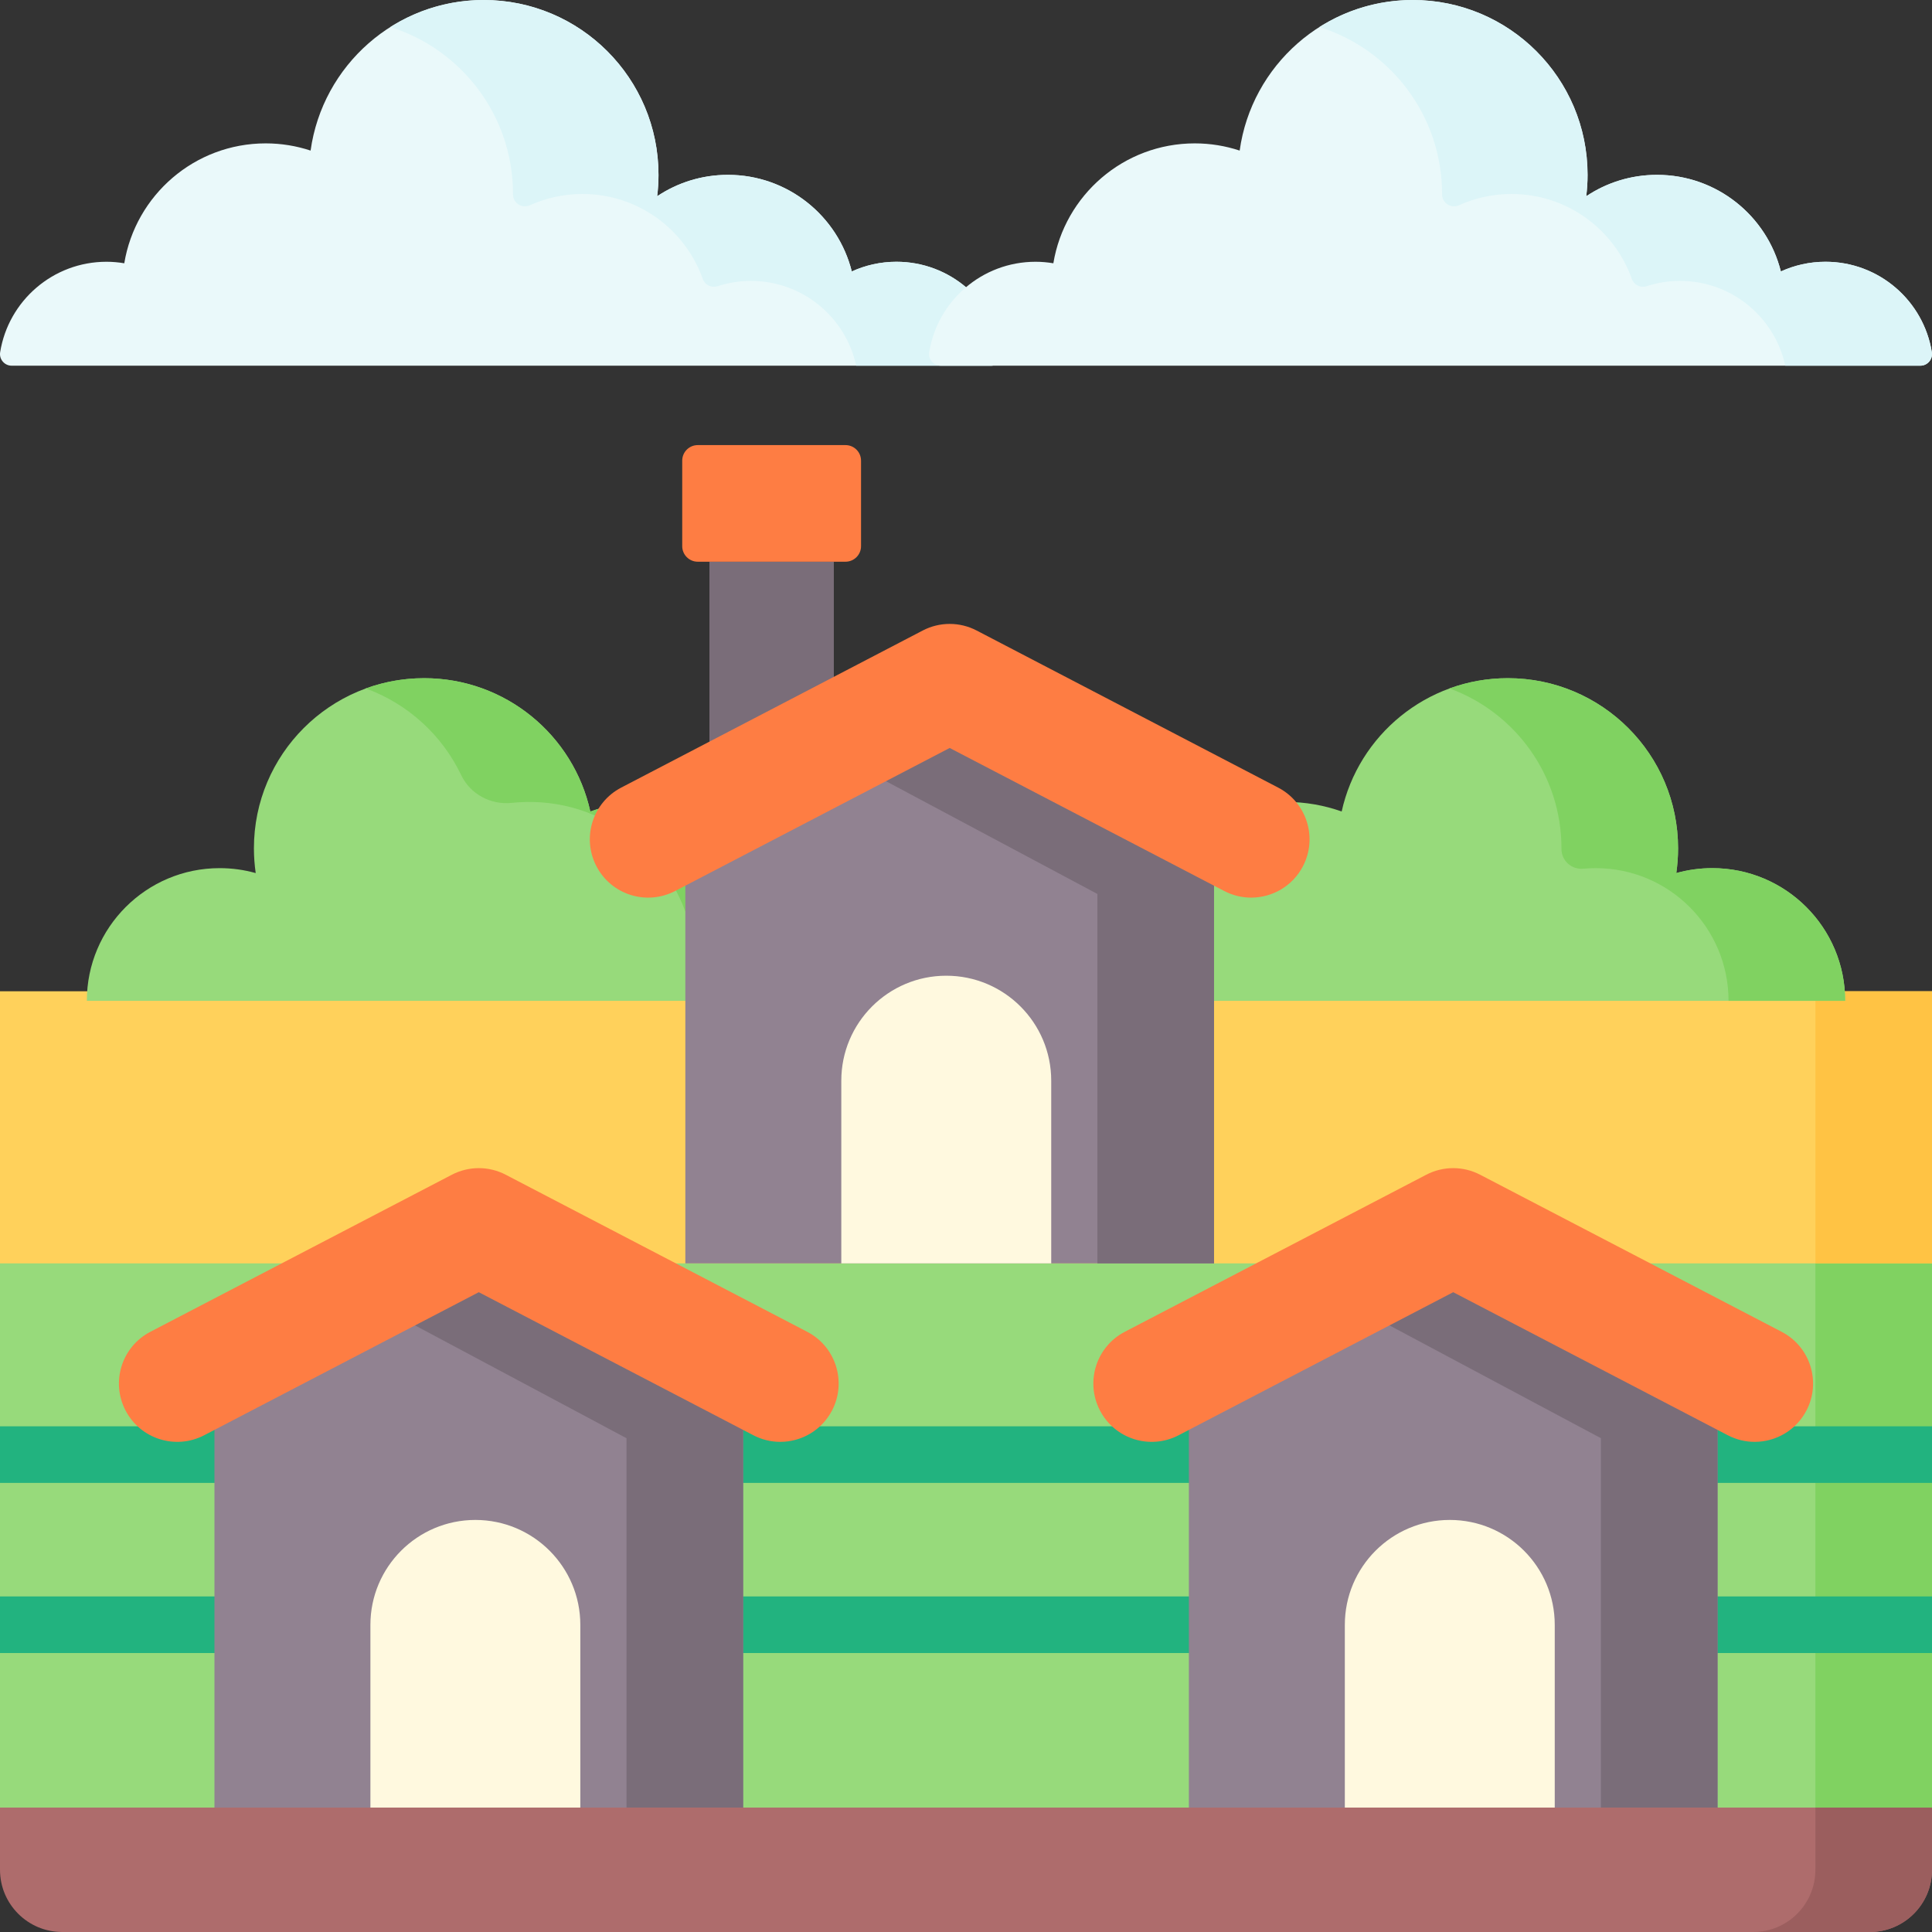 <svg id="Layer_1" enable-background="new 0 0 512 512" height="512" viewBox="0 0 512 512" width="512" xmlns="http://www.w3.org/2000/svg"><rect x="0" y="0" width="512" height="512" fill="#333333" stroke="none"/><g><path d="m0 262.696h512v83.142h-512z" fill="#ffd15b"/><path d="m0 334.809h512v154.646h-512z" fill="#97da7b"/><path d="m481.095 334.809h30.905v154.646h-30.905z" fill="#80d261"/><path d="m481.095 262.696h30.905v72.113h-30.905z" fill="#ffc344"/><g fill="#22b37f"><path d="m0 377.985h512v15h-512z"/><path d="m0 423.071h512v15h-512z"/></g><path d="m262.696 96.913h-259.606c-1.895 0-3.351-1.697-3.051-3.568 2.184-13.593 13.969-23.975 28.183-23.975 1.602 0 3.184.144 4.714.401 2.978-18.023 18.618-31.774 37.483-31.774 4.159 0 8.154.678 11.892 1.91 3.132-22.541 22.47-39.907 45.874-39.907 25.591 0 46.325 20.744 46.325 46.336 0 1.92-.123 3.81-.349 5.669 5.361-3.584 11.81-5.669 18.752-5.669 15.846 0 29.144 10.896 32.821 25.602 3.605-1.643 7.61-2.567 11.83-2.567 14.215 0 25.999 10.382 28.183 23.975.301 1.869-1.156 3.567-3.051 3.567z" fill="#eaf9fa"/><path d="m265.747 93.345c-2.184-13.593-13.968-23.975-28.183-23.975-4.221 0-8.226.924-11.83 2.567-3.677-14.706-16.975-25.602-32.821-25.602-6.942 0-13.391 2.085-18.752 5.669.226-1.859.349-3.748.349-5.669 0-25.591-20.734-46.335-46.325-46.335-9.101 0-17.58 2.635-24.737 7.169 18.837 5.88 32.504 23.461 32.504 44.238v.088c-.005 2.335 2.37 3.85 4.498 2.89 4.239-1.914 8.946-2.978 13.904-2.978 14.72 0 27.242 9.402 31.894 22.527.565 1.593 2.304 2.436 3.911 1.911 2.785-.909 5.758-1.404 8.846-1.404 13.685 0 25.113 9.624 27.895 22.471h35.796c1.895 0 3.352-1.697 3.051-3.567z" fill="#dcf5f8"/><path d="m188.008 148.861h32.966v107.139h-32.966z" fill="#7a6d79"/><path d="m224.064 148.861h-39.147c-2.276 0-4.121-1.845-4.121-4.121v-22.664c0-2.276 1.845-4.121 4.121-4.121h39.147c2.276 0 4.121 1.845 4.121 4.121v22.664c0 2.276-1.845 4.121-4.121 4.121z" fill="#fe7d43"/><path d="m296.857 256.461c0 3.006.299 5.94.876 8.771h191.253c0-19.425-15.762-35.166-35.191-35.166-3.317 0-6.521.453-9.56 1.307.309-2.141.474-4.334.474-6.568 0-24.892-20.192-45.079-45.112-45.079-21.562 0-39.59 15.122-44.04 35.33-4.605-1.637-9.56-2.532-14.732-2.532-24.281.001-43.968 19.673-43.968 43.937z" fill="#97da7b"/><path d="m453.795 230.066c-3.317 0-6.521.453-9.56 1.307.309-2.141.474-4.334.474-6.568 0-24.892-20.192-45.079-45.112-45.079-5.428 0-10.63.96-15.45 2.716 17.304 6.306 29.656 22.895 29.656 42.363v.135c-.009 3.153 2.667 5.562 5.809 5.275 1.078-.099 2.172-.149 3.277-.149 19.429 0 35.191 15.74 35.191 35.166h30.905c.001-19.425-15.761-35.166-35.19-35.166z" fill="#80d261"/><path d="m215.143 256.461c0 3.006-.299 5.94-.876 8.771h-191.253c0-19.425 15.762-35.166 35.191-35.166 3.317 0 6.521.453 9.56 1.307-.309-2.141-.474-4.334-.474-6.568 0-24.892 20.192-45.079 45.112-45.079 21.562 0 39.59 15.122 44.04 35.33 4.605-1.637 9.56-2.532 14.732-2.532 24.281.001 43.968 19.673 43.968 43.937z" fill="#97da7b"/><path d="m171.175 212.525c-5.172 0-10.127.896-14.732 2.532-4.45-20.208-22.479-35.33-44.04-35.33-5.432 0-10.639.96-15.462 2.719 11.138 4.057 20.228 12.371 25.287 22.978 2.404 5.041 7.83 7.932 13.388 7.345 2.491-.263 5.046-.317 7.647-.145 22.608 1.501 40.559 20.379 40.967 43.016.06 3.293-.239 6.503-.868 9.591h30.905c.577-2.831.876-5.765.876-8.771 0-24.263-19.687-43.935-43.968-43.935z" fill="#80d261"/><path d="m455.168 489.455h-140.104v-127.861l70.052-36.572 70.052 36.572z" fill="#918291"/><path d="m385.116 325.022-33.377 17.425 72.524 38.695v108.313h30.905v-127.861z" fill="#7a6d79"/><path d="m472.166 352.947-79.911-41.63c-4.474-2.331-9.805-2.331-14.279 0l-79.911 41.63c-7.569 3.943-10.508 13.275-6.565 20.844 3.943 7.568 13.274 10.509 20.844 6.565l72.772-37.91 72.772 37.91c2.281 1.188 4.721 1.751 7.126 1.751 5.577 0 10.963-3.028 13.718-8.316 3.942-7.569 1.003-16.901-6.566-20.844z" fill="#fe7d43"/><path d="m412.024 489.455h-55.63v-58.839c0-15.362 12.453-27.815 27.815-27.815 15.362 0 27.815 12.453 27.815 27.815z" fill="#fff9df"/><path d="m196.936 489.455h-140.104v-127.861l70.052-36.572 70.052 36.572z" fill="#918291"/><path d="m126.884 325.022-33.377 17.425 72.524 38.695v108.313h30.905v-127.861z" fill="#7a6d79"/><path d="m213.934 352.947-79.911-41.63c-4.474-2.331-9.805-2.331-14.279 0l-79.911 41.63c-7.569 3.943-10.508 13.275-6.565 20.844 3.943 7.568 13.274 10.509 20.844 6.565l72.772-37.91 72.772 37.91c2.281 1.188 4.721 1.751 7.126 1.751 5.577 0 10.963-3.028 13.718-8.316 3.942-7.569 1.003-16.901-6.566-20.844z" fill="#fe7d43"/><path d="m153.792 489.455h-55.63v-58.839c0-15.362 12.453-27.815 27.815-27.815 15.362 0 27.815 12.453 27.815 27.815z" fill="#fff9df"/><path d="m321.729 334.809h-140.104v-117.441l70.052-36.571 70.052 36.571z" fill="#918291"/><path d="m251.677 180.797-33.377 17.425 72.524 38.695v97.892h30.905v-117.441z" fill="#7a6d79"/><path d="m338.727 208.722-79.911-41.63c-4.474-2.331-9.805-2.331-14.279 0l-79.911 41.63c-7.569 3.943-10.508 13.275-6.565 20.844 3.943 7.568 13.274 10.509 20.844 6.565l72.772-37.91 72.772 37.91c2.281 1.188 4.721 1.751 7.126 1.751 5.577 0 10.963-3.028 13.718-8.316 3.942-7.569 1.003-16.901-6.566-20.844z" fill="#fe7d43"/><path d="m278.585 334.809h-55.63v-48.419c0-15.362 12.453-27.815 27.815-27.815 15.362 0 27.815 12.453 27.815 27.815z" fill="#fff9df"/><path d="m508.91 96.913h-259.606c-1.895 0-3.351-1.697-3.051-3.568 2.184-13.593 13.968-23.975 28.183-23.975 1.602 0 3.184.144 4.714.401 2.978-18.023 18.618-31.774 37.483-31.774 4.159 0 8.154.678 11.892 1.91 3.132-22.541 22.469-39.907 45.873-39.907 25.591 0 46.325 20.744 46.325 46.336 0 1.92-.123 3.81-.349 5.669 5.361-3.584 11.81-5.669 18.752-5.669 15.846 0 29.144 10.896 32.821 25.602 3.605-1.643 7.61-2.567 11.83-2.567 14.215 0 25.999 10.382 28.183 23.975.301 1.869-1.156 3.567-3.05 3.567z" fill="#eaf9fa"/><path d="m511.961 93.345c-2.184-13.593-13.968-23.975-28.183-23.975-4.221 0-8.226.924-11.83 2.567-3.677-14.706-16.975-25.602-32.821-25.602-6.942 0-13.391 2.085-18.752 5.669.226-1.859.349-3.748.349-5.669-.001-25.591-20.734-46.335-46.326-46.335-9.101 0-17.58 2.635-24.737 7.169 18.837 5.88 32.504 23.461 32.504 44.238v.088c-.005 2.335 2.37 3.85 4.499 2.89 4.239-1.914 8.946-2.978 13.904-2.978 14.72 0 27.242 9.402 31.894 22.527.565 1.593 2.304 2.436 3.911 1.911 2.785-.909 5.758-1.404 8.846-1.404 13.685 0 25.113 9.624 27.895 22.471h35.796c1.894 0 3.351-1.697 3.051-3.567z" fill="#dcf5f8"/><path d="m495.517 512h-479.034c-9.103 0-16.483-7.38-16.483-16.483v-16.483h512v16.483c0 9.103-7.38 16.483-16.483 16.483z" fill="#ae6c6c"/><path d="m481.095 479.034v16.483c0 9.103-7.38 16.483-16.483 16.483h30.905c9.103 0 16.483-7.38 16.483-16.483v-16.483z" fill="#9b5e5e"/></g></svg>